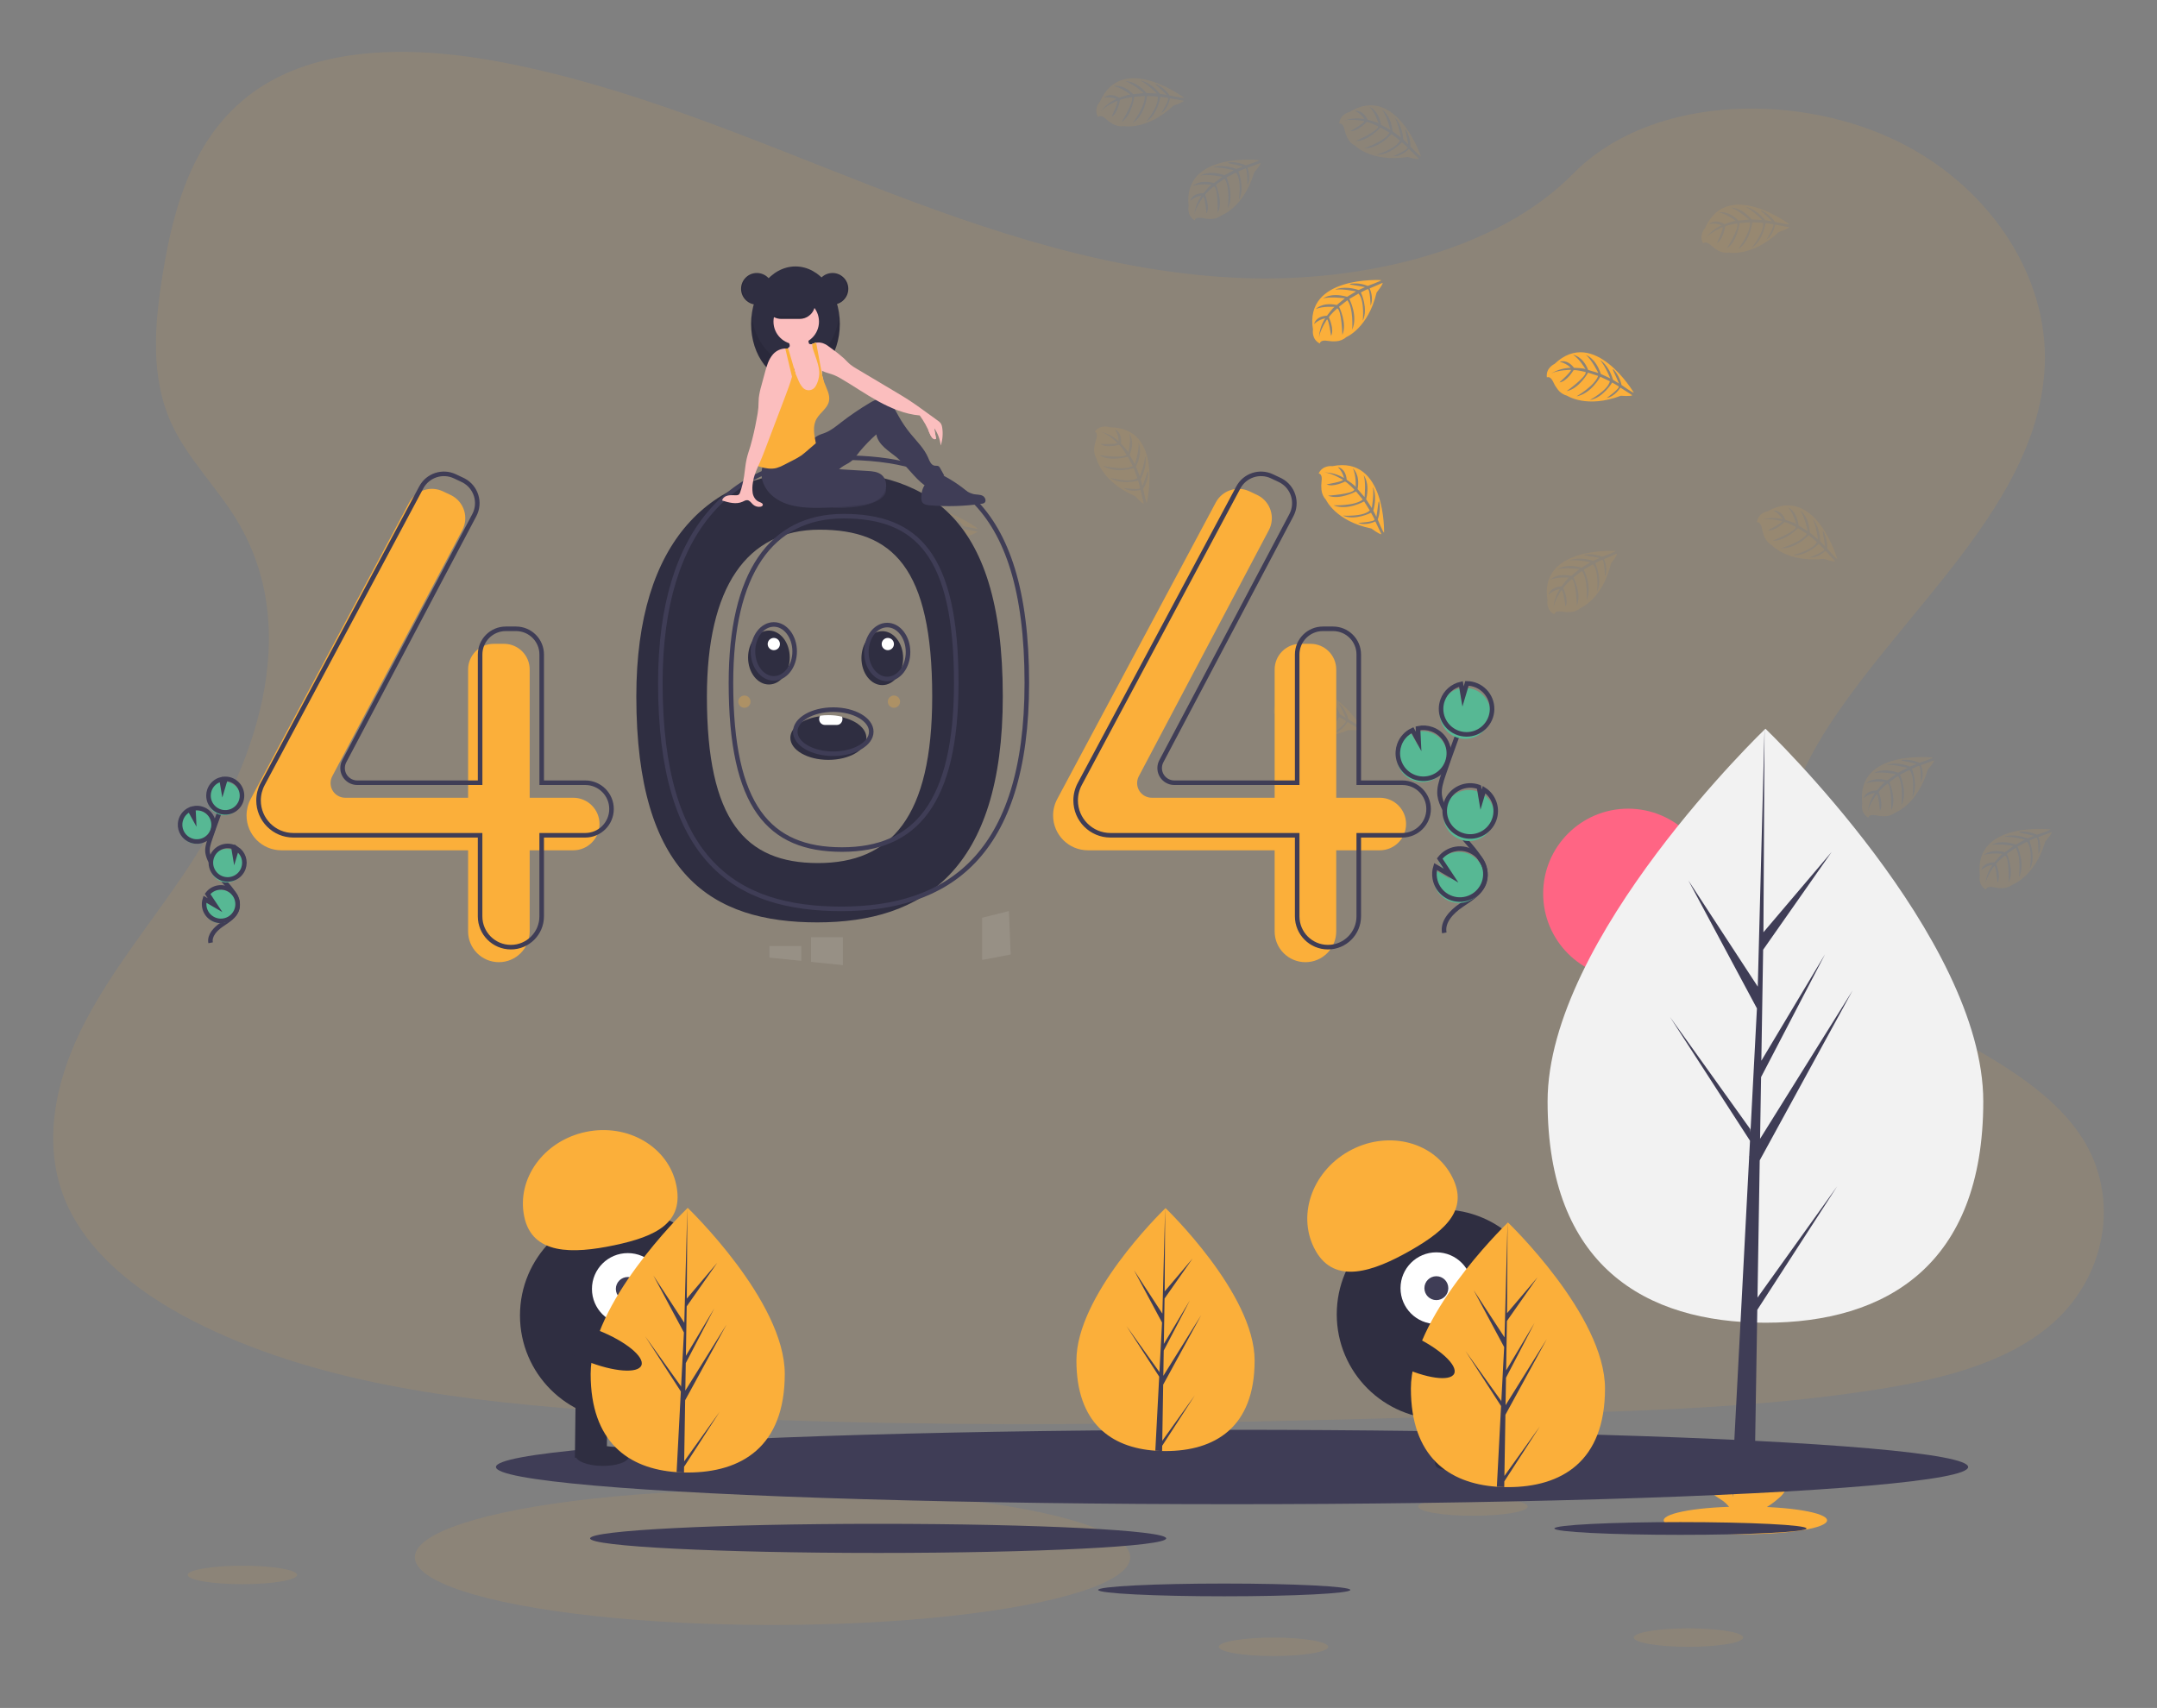 <?xml version="1.0" encoding="utf-8"?>
<!-- Generator: Adobe Illustrator 16.0.0, SVG Export Plug-In . SVG Version: 6.00 Build 0)  -->
<!DOCTYPE svg PUBLIC "-//W3C//DTD SVG 1.1//EN" "http://www.w3.org/Graphics/SVG/1.1/DTD/svg11.dtd">
<svg version="1.1" id="_x39_af98f83-10c5-4067-bc84-20554b2827d8"
	 xmlns="http://www.w3.org/2000/svg" xmlns:xlink="http://www.w3.org/1999/xlink" x="0px" y="0px" width="473.5px" height="375px"
	 viewBox="1639.77 233.994 473.5 375" enable-background="new 1639.77 233.994 473.5 375" xml:space="preserve">
<rect x="1639.77" y="233.994" width="473.5" height="375" fill="#808080" stroke="none"/>
<g>
	<ellipse opacity="0.1" fill="#FBAF3A" enable-background="new    " cx="1809.354" cy="575.903" rx="78.52" ry="14.875"/>
	<path opacity="0.1" fill="#FBAF3A" enable-background="new    " d="M1912.985,295.058c-28.857-0.998-56.342-10.316-82.585-20.51
		c-26.245-10.193-52.238-21.483-80.405-26.882c-18.116-3.474-38.836-3.969-53.431,5.733c-14.049,9.364-18.588,25.481-21.026,40.451
		c-1.838,11.262-2.917,23.118,2.113,33.662c3.495,7.321,9.693,13.475,13.982,20.488c14.925,24.398,4.375,54.487-11.794,78.31
		c-7.581,11.174-16.387,21.849-22.239,33.732c-5.854,11.883-8.562,25.545-3.438,37.698c5.075,12.037,17.173,21.063,30.275,27.418
		c26.614,12.904,57.963,16.599,88.555,18.694c67.699,4.627,135.752,2.626,203.628,0.616c25.121-0.739,50.351-1.495,75.06-5.378
		c13.724-2.158,27.891-5.584,37.855-13.85c12.645-10.492,15.779-28.256,7.302-41.41c-14.214-22.069-53.504-27.55-63.452-51.229
		c-5.467-13.037,0.148-27.557,8.097-39.645c17.051-25.937,45.626-48.689,47.129-78.332c1.037-20.358-12.702-40.748-33.943-50.384
		c-22.264-10.099-53.142-8.828-69.558,7.887C1968.189,289.323,1938.466,295.945,1912.985,295.058z"/>
	<polygon opacity="0.1" fill="#FFFFFF" enable-background="new    " points="1861.638,443.563 1855.368,444.767 1855.368,435.504 
		1861.241,434.025 	"/>
	<polygon opacity="0.1" fill="#FFFFFF" enable-background="new    " points="1824.799,439.772 1824.799,445.897 1817.803,445.186 
		1817.803,439.772 	"/>
	<polygon opacity="0.1" fill="#FFFFFF" enable-background="new    " points="1815.672,441.702 1815.672,444.963 1808.68,444.244 
		1808.68,441.702 	"/>
	<path fill="#FBAF3A" d="M1942.956,295.498c0,0-16.943-1.02-14.963,10.867c0,0-0.396,2.1,1.506,3.054c0,0,0.03-0.893,1.739-0.583
		c0.609,0.102,1.226,0.132,1.842,0.089c0.833-0.056,1.625-0.383,2.257-0.933l0,0c0,0,4.766-1.965,6.62-9.761
		c0,0,1.372-1.703,1.338-2.14l-2.862,1.226c0,0,0.977,2.064,0.205,3.781c0,0-0.09-3.706-0.642-3.62
		c-0.111,0-1.483,0.718-1.483,0.718s1.679,3.594,0.409,6.21c0,0,0.481-4.43-0.938-5.952l-2.014,1.177c0,0,1.965,3.715,0.632,6.747
		c0,0,0.343-4.651-1.057-6.46l-1.829,1.422c0,0,1.852,3.665,0.724,6.18c0,0-0.146-5.413-1.12-5.823c0,0-1.595,1.408-1.837,1.988
		c0,0,1.262,2.676,0.477,4.062c0,0-0.48-3.606-0.892-3.625c0,0-1.59,2.39-1.756,4.013c0.076-1.514,0.548-2.979,1.367-4.253
		c-0.917,0.174-1.764,0.612-2.434,1.261c0,0,0.246-1.69,2.827-1.836c0,0,1.338-1.814,1.667-1.926c0,0-2.566-0.215-4.124,0.477
		c0,0,1.37-1.592,4.599-0.892l1.783-1.472c0,0-3.38-0.446-4.817,0.048c0,0,1.649-1.408,5.303-0.382l1.962-1.174
		c0,0-2.88-0.625-4.599-0.396c0,0,1.813-0.977,5.173,0.081l1.405-0.629c0,0-2.113-0.414-2.729-0.481
		c-0.616-0.067-0.652-0.236-0.652-0.236c1.339-0.223,2.711-0.068,3.965,0.444C1940.009,296.771,1943.019,295.686,1942.956,295.498z"
		/>
	<path opacity="0.1" fill="#FBAF3A" enable-background="new    " d="M1994.438,354.953c0,0-16.943-1.021-14.963,10.866
		c0,0-0.398,2.099,1.506,3.054c0,0,0.031-0.892,1.743-0.585c0.607,0.104,1.227,0.133,1.844,0.09c0.823-0.06,1.605-0.385,2.228-0.927
		l0,0c0,0,4.77-1.972,6.625-9.765c0,0,1.37-1.699,1.315-2.137l-2.862,1.221c0,0,0.977,2.066,0.208,3.783c0,0-0.092-3.707-0.64-3.622
		c-0.112,0-1.489,0.719-1.489,0.719s1.685,3.597,0.414,6.211c0,0,0.482-4.432-0.941-5.952l-1.992,1.162c0,0,1.966,3.716,0.633,6.746
		c0,0,0.344-4.65-1.057-6.46l-1.824,1.426c0,0,1.847,3.662,0.724,6.178c0,0-0.146-5.415-1.12-5.825c0,0-1.597,1.409-1.841,1.989
		c0,0,1.265,2.676,0.481,4.062c0,0-0.481-3.606-0.893-3.624c0,0-1.592,2.389-1.756,4.012c0.08-1.514,0.553-2.979,1.373-4.253
		c-0.919,0.174-1.767,0.612-2.44,1.262c0,0,0.252-1.69,2.832-1.837c0,0,1.317-1.813,1.667-1.926c0,0-2.567-0.215-4.123,0.477
		c0,0,1.369-1.592,4.593-0.869l1.784-1.472c0,0-3.385-0.445-4.817,0.049c0,0,1.651-1.409,5.302-0.383l1.963-1.174
		c0,0-2.887-0.62-4.602-0.397c0,0,1.814-0.974,5.178,0.082l1.403-0.629c0,0-2.113-0.415-2.734-0.481
		c-0.618-0.067-0.649-0.235-0.649-0.235c1.339-0.224,2.712-0.07,3.968,0.446C1991.478,356.234,1994.491,355.139,1994.438,354.953z"
		/>
	<path opacity="0.1" fill="#FBAF3A" enable-background="new    " d="M1891.506,344.4c0,0,3.901-16.539-8.154-16.597
		c0,0-2.003-0.749-3.265,0.963c0,0,0.86,0.183,0.277,1.814c-0.202,0.577-0.337,1.177-0.4,1.784
		c-0.087,0.828,0.099,1.663,0.529,2.376l0,0c0,0,1.127,5.038,8.471,8.195c0,0,1.446,1.643,1.883,1.66l-0.712-3.028
		c0,0-2.204,0.61-3.766-0.446c0,0,3.671,0.54,3.675,0c0-0.111-0.446-1.587-0.446-1.587s-3.829,1.043-6.194-0.655
		c0,0,4.285,1.23,6.029,0.093l-0.801-2.193c0,0-4.014,1.307-6.761-0.526c0,0,4.524,1.133,6.55,0.063l-1.093-2.042
		c0,0-3.925,1.194-6.211-0.344c0,0,5.351,0.775,5.931-0.106c0,0-1.115-1.815-1.646-2.153c0,0-2.835,0.793-4.084-0.22
		c0,0,3.634,0.139,3.718-0.244c0,0-2.08-1.976-3.668-2.421c1.479,0.336,2.844,1.052,3.965,2.077c-0.02-0.935-0.305-1.845-0.83-2.616
		c0,0,1.623,0.533,1.338,3.12c0,0,1.56,1.604,1.609,1.971c0,0,0.646-2.493,0.23-4.147c0,0,1.339,1.623,0.076,4.677l1.144,2.03
		c0,0,1.033-3.255,0.771-4.753c0,0,1.109,1.864-0.525,5.287l0.823,2.137c0,0,1.103-2.738,1.173-4.459c0,0,0.654,1.952-0.963,5.087
		l0.384,1.489c0,0,0.767-2.012,0.935-2.608c0.17-0.598,0.344-0.603,0.344-0.603c-0.006,1.356-0.391,2.685-1.109,3.835
		C1890.731,341.309,1891.315,344.42,1891.506,344.4z"/>
	<path opacity="0.1" fill="#FBAF3A" enable-background="new    " d="M1854.4,350.033c0,0-13.607-10.178-18.473,0.848
		c0,0-1.483,1.54-0.417,3.38c0,0,0.507-0.718,1.78,0.473c0.454,0.421,0.953,0.786,1.491,1.089c0.728,0.404,1.569,0.561,2.395,0.446
		l0,0c0,0,5.064,0.975,10.896-4.514c0,0,2.081-0.669,2.278-1.062l-3.072-0.538c0,0-0.32,2.26-1.903,3.272
		c0,0,1.958-3.148,1.45-3.376c-0.104-0.049-1.638-0.223-1.638-0.223s-0.571,3.933-3.068,5.418c0,0,2.841-3.438,2.488-5.488
		l-2.333-0.126c0,0-0.396,4.187-3.179,5.988c0,0,2.841-3.697,2.677-5.979l-2.311,0.188c0,0-0.468,4.071-2.791,5.551
		c0,0,2.85-4.602,2.264-5.476c0,0-2.107,0.301-2.63,0.647c0,0-0.406,2.915-1.833,3.655c0,0,1.584-3.277,1.262-3.505
		c0,0-2.643,1.12-3.682,2.395c0.897-1.22,2.102-2.186,3.486-2.8c-0.861-0.358-1.812-0.456-2.729-0.285c0,0,1.133-1.274,3.371,0.021
		c0,0,2.096-0.788,2.451-0.69c0,0-2.026-1.592-3.708-1.867c0,0,2.023-0.58,4.319,1.784l2.314-0.237c0,0-2.573-2.229-4.049-2.604
		c0,0,2.153-0.273,4.637,2.589l2.283,0.104c0,0-2.063-2.104-3.62-2.862c0,0,2.047,0.178,4.277,2.911l1.519,0.246
		c0,0-1.539-1.508-2.02-1.9c-0.481-0.393-0.414-0.558-0.414-0.558c1.239,0.55,2.304,1.433,3.07,2.552
		C1851.244,349.5,1854.341,350.217,1854.4,350.033z"/>
	<path opacity="0.1" fill="#FBAF3A" enable-background="new    " d="M1899.706,255.459c0,0-13.608-10.184-18.473,0.847
		c0,0-1.484,1.538-0.42,3.381c0,0,0.509-0.718,1.784,0.473c0.454,0.418,0.956,0.781,1.494,1.084
		c0.729,0.405,1.569,0.563,2.394,0.445l0,0c0,0,5.065,0.977,10.898-4.518c0,0,2.082-0.664,2.274-1.061l-3.072-0.531
		c0,0-0.317,2.261-1.905,3.273c0,0,1.961-3.147,1.453-3.375c-0.102-0.049-1.635-0.222-1.635-0.222s-0.59,3.939-3.086,5.416
		c0,0,2.835-3.438,2.487-5.488l-2.332-0.126c0,0-0.4,4.188-3.179,5.984c0,0,2.839-3.696,2.675-5.979l-2.305,0.188
		c0,0-0.473,4.076-2.796,5.556c0,0,2.853-4.602,2.27-5.474c0,0-2.107,0.297-2.63,0.646c0,0-0.407,2.917-1.833,3.655
		c0,0,1.583-3.276,1.262-3.509c0,0-2.645,1.124-3.684,2.398c0.898-1.223,2.102-2.187,3.487-2.8
		c-0.863-0.361-1.813-0.459-2.732-0.285c0,0,1.136-1.275,3.374,0.023c0,0,2.096-0.795,2.452-0.692c0,0-2.028-1.591-3.71-1.873
		c0,0,2.02-0.575,4.318,1.783l2.313-0.236c0,0-2.568-2.228-4.049-2.606c0,0,2.153-0.269,4.643,2.594l2.283,0.099
		c0,0-2.064-2.106-3.626-2.859c0,0,2.052,0.178,4.28,2.912l1.516,0.246c0,0-1.542-1.488-2.024-1.873
		c-0.48-0.384-0.414-0.554-0.414-0.554c1.242,0.549,2.304,1.432,3.073,2.551C1896.532,254.949,1899.632,255.629,1899.706,255.459z"
		/>
	<path opacity="0.1" fill="#FBAF3A" enable-background="new    " d="M1951.704,268.359c0,0-5.439-16.101-15.697-9.773
		c0,0-2.097,0.446-2.262,2.547c0,0,0.823-0.305,1.189,1.39c0.137,0.603,0.343,1.188,0.611,1.745
		c0.368,0.747,0.969,1.355,1.712,1.733l0,0c0,0,3.62,3.679,11.54,2.462c0,0,2.092,0.633,2.474,0.415l-2.229-2.189
		c0,0-1.542,1.681-3.425,1.614c0,0,3.402-1.481,3.121-1.958c-0.059-0.094-1.221-1.106-1.221-1.106s-2.703,2.912-5.602,2.721
		c0,0,4.285-1.222,5.157-3.12l-1.845-1.423c0,0-2.7,3.22-6.016,3.121c0,0,4.459-1.432,5.588-3.412l-2.006-1.153
		c0,0-2.675,3.09-5.448,2.991c0,0,4.957-2.172,4.972-3.223c0,0-1.906-0.95-2.535-0.96c0,0-1.988,2.172-3.566,1.976
		c0,0,3.158-1.806,3.023-2.176c0,0-2.809-0.575-4.392-0.111c1.433-0.498,2.97-0.613,4.459-0.334
		c-0.509-0.785-1.235-1.405-2.091-1.783c0,0,1.658-0.406,2.769,1.93c0,0,2.176,0.54,2.407,0.821c0,0-0.767-2.457-1.993-3.644
		c0,0,1.993,0.675,2.537,3.933l2.042,1.114c0,0-0.844-3.304-1.859-4.458c0,0,1.931,0.999,2.35,4.767l1.828,1.378
		c0,0-0.51-2.907-1.363-4.415c0,0,1.586,1.313,1.873,4.829l1.108,1.062c0,0-0.409-2.113-0.579-2.711s-0.03-0.638-0.03-0.638
		c0.707,1.156,1.083,2.486,1.083,3.844C1949.39,266.16,1951.548,268.475,1951.704,268.359z"/>
	<path opacity="0.1" fill="#FBAF3A" enable-background="new    " d="M1916.204,269.154c0,0-16.898-1.882-15.504,10.107
		c0,0-0.504,2.078,1.338,3.12c0,0,0.077-0.892,1.783-0.491c0.604,0.131,1.219,0.192,1.839,0.184
		c0.832-0.015,1.638-0.302,2.295-0.816l0,0c0,0,4.863-1.725,7.134-9.417c0,0,1.453-1.626,1.422-2.068l-2.92,1.079
		c0,0,0.893,2.108,0,3.786c0,0,0.092-3.706-0.447-3.647c-0.109,0-1.519,0.641-1.519,0.641s1.496,3.68,0.097,6.242
		c0,0,0.705-4.405-0.637-5.991l-2.072,1.069c0,0,1.784,3.813,0.288,6.773c0,0,0.581-4.628-0.727-6.506l-1.895,1.338
		c0,0,1.657,3.75,0.404,6.206c0,0,0.129-5.414-0.819-5.872c0,0-1.668,1.339-1.94,1.891c0,0,1.128,2.721,0.276,4.079
		c0,0-0.299-3.624-0.691-3.66c0,0-1.711,2.305-1.962,3.932c0.155-1.509,0.702-2.951,1.589-4.181
		c-0.926,0.126-1.794,0.523-2.498,1.136c0,0,0.332-1.673,2.916-1.688c0,0,1.404-1.745,1.783-1.838c0,0-2.556-0.344-4.146,0.267
		c0,0,1.447-1.524,4.632-0.638l1.878-1.377c0,0-3.393-0.687-4.828-0.24c0,0,1.72-1.338,5.313-0.111l2.02-1.074
		c0,0-2.848-0.768-4.574-0.63c0,0,1.859-0.892,5.163,0.345l1.436-0.558c0,0-2.091-0.522-2.706-0.621
		c-0.614-0.098-0.638-0.266-0.638-0.266c1.349-0.156,2.711,0.066,3.942,0.641C1913.23,270.298,1916.234,269.341,1916.204,269.154z"
		/>
	<path opacity="0.1" fill="#FBAF3A" enable-background="new    " d="M2064.056,400.317c0,0-16.889-1.882-15.492,10.096
		c0,0-0.505,2.076,1.336,3.12c0,0,0.077-0.893,1.784-0.493c0.602,0.133,1.219,0.193,1.836,0.182
		c0.835-0.014,1.642-0.301,2.298-0.816l0,0c0,0,4.862-1.725,7.11-9.411c0,0,1.455-1.633,1.422-2.07l-2.919,1.075
		c0,0,0.893,2.113,0,3.791c0,0,0.093-3.71-0.447-3.65c-0.11,0-1.52,0.64-1.52,0.64s1.498,3.678,0.097,6.241
		c0,0,0.704-4.398-0.636-5.99l-2.074,1.074c0,0,1.783,3.811,0.295,6.771c0,0,0.575-4.628-0.732-6.51l-1.895,1.338
		c0,0,1.658,3.749,0.405,6.2c0,0,0.13-5.41-0.82-5.867c0,0-1.663,1.339-1.939,1.893c0,0,1.133,2.72,0.276,4.079
		c0,0-0.3-3.627-0.693-3.663c0,0-1.71,2.307-1.961,3.935c0.156-1.509,0.703-2.95,1.59-4.183c-0.927,0.125-1.795,0.521-2.497,1.138
		c0,0,0.329-1.677,2.915-1.695c0,0,1.409-1.741,1.784-1.832c0,0-2.555-0.349-4.149,0.264c0,0,1.45-1.522,4.638-0.635l1.874-1.378
		c0,0-3.354-0.632-4.813-0.196c0,0,1.723-1.337,5.316-0.115l2.019-1.068c0,0-2.849-0.769-4.573-0.631c0,0,1.858-0.891,5.163,0.344
		l1.435-0.56c0,0-2.09-0.522-2.706-0.617c-0.614-0.093-0.639-0.268-0.639-0.268c1.349-0.156,2.714,0.064,3.941,0.638
		C2061.087,401.485,2064.102,400.509,2064.056,400.317z"/>
	<path opacity="0.1" fill="#FBAF3A" enable-background="new    " d="M2089.878,416.093c0,0-16.89-1.88-15.495,10.094
		c0,0-0.499,2.077,1.339,3.121c0,0,0.076-0.892,1.783-0.49c0.603,0.132,1.216,0.191,1.832,0.178
		c0.829-0.016,1.632-0.303,2.287-0.812l0,0c0,0,4.861-1.726,7.107-9.417c0,0,1.458-1.626,1.422-2.069l-2.92,1.073
		c0,0,0.892,2.114,0,3.792c0,0,0.094-3.705-0.445-3.648c-0.113,0-1.521,0.639-1.521,0.639s1.499,3.679,0.099,6.24
		c0,0,0.705-4.398-0.638-5.986l-2.074,1.07c0,0,1.782,3.813,0.294,6.773c0,0,0.577-4.629-0.729-6.507l-1.896,1.337
		c0,0,1.658,3.751,0.409,6.207c0,0,0.125-5.416-0.823-5.871c0,0-1.665,1.337-1.941,1.891c0,0,1.133,2.719,0.276,4.078
		c0,0-0.297-3.624-0.69-3.659c0,0-1.711,2.305-1.958,3.933c0.154-1.51,0.699-2.951,1.583-4.185c-0.926,0.13-1.793,0.524-2.498,1.14
		c0,0,0.336-1.678,2.923-1.691c0,0,1.403-1.743,1.782-1.836c0,0-2.554-0.344-4.146,0.268c0,0,1.448-1.524,4.636-0.638l1.872-1.378
		c0,0-3.352-0.634-4.812-0.195c0,0,1.722-1.338,5.316-0.111l2.02-1.076c0,0-2.851-0.766-4.574-0.629c0,0,1.858-0.893,5.163,0.345
		l1.435-0.556c0,0-2.091-0.524-2.701-0.621c-0.612-0.1-0.642-0.27-0.642-0.27c1.347-0.154,2.711,0.068,3.941,0.643
		C2086.894,417.269,2089.922,416.285,2089.878,416.093z"/>
	<path opacity="0.1" fill="#FBAF3A" enable-background="new    " d="M2032.551,283.215c0,0-13.608-10.179-18.474,0.848
		c0,0-1.483,1.538-0.417,3.379c0,0,0.508-0.717,1.784,0.475c0.449,0.419,0.949,0.784,1.487,1.087
		c0.729,0.403,1.569,0.562,2.396,0.444l0,0c0,0,5.064,0.977,10.9-4.512c0,0,2.079-0.669,2.275-1.061l-3.064-0.552
		c0,0-0.32,2.26-1.905,3.272c0,0,1.959-3.149,1.45-3.375c-0.102-0.05-1.631-0.225-1.631-0.225s-0.574,3.935-3.073,5.419
		c0,0,2.84-3.439,2.489-5.49l-2.331-0.125c0,0-0.398,4.188-3.181,5.988c0,0,2.846-3.695,2.675-5.979l-2.31,0.187
		c0,0-0.446,4.071-2.791,5.552c0,0,2.853-4.603,2.266-5.475c0,0-2.11,0.297-2.633,0.646c0,0-0.399,2.915-1.827,3.656
		c0,0,1.579-3.277,1.258-3.506c0,0-2.645,1.12-3.684,2.395c0.9-1.221,2.102-2.186,3.487-2.8c-0.862-0.358-1.811-0.458-2.729-0.285
		c0,0,1.137-1.276,3.376,0.023c0,0,2.091-0.79,2.446-0.692c0,0-2.029-1.592-3.709-1.867c0,0,2.023-0.581,4.319,1.782l2.314-0.235
		c0,0-2.567-2.23-4.048-2.605c0,0,2.152-0.271,4.636,2.593l2.287,0.101c0,0-2.068-2.104-3.624-2.861c0,0,2.051,0.179,4.277,2.911
		l1.52,0.245c0,0-1.539-1.507-2.021-1.9c-0.481-0.391-0.411-0.52-0.411-0.52c1.24,0.548,2.301,1.433,3.067,2.549
		C2029.404,282.702,2032.492,283.399,2032.551,283.215z"/>
	<path opacity="0.1" fill="#FBAF3A" enable-background="new    " d="M2043.066,356.704c0,0-4.691-16.333-15.242-10.468
		c0,0-2.111,0.324-2.375,2.439c0,0,0.839-0.265,1.128,1.443c0.106,0.613,0.287,1.213,0.534,1.783
		c0.331,0.769,0.904,1.408,1.632,1.818l0,0c0,0,3.452,3.836,11.415,2.979c0,0,2.061,0.723,2.453,0.527l-2.11-2.292
		c0,0-1.617,1.612-3.49,1.462c0,0,3.459-1.338,3.192-1.814c-0.055-0.099-1.168-1.163-1.168-1.163s-2.828,2.791-5.715,2.464
		c0,0,4.336-1.024,5.291-2.87l-1.783-1.507c0,0-2.845,3.095-6.148,2.852c0,0,4.495-1.233,5.732-3.155l-1.951-1.245
		c0,0-2.832,2.965-5.58,2.742c0,0,5.052-1.947,5.115-2.995c0,0-1.865-1.035-2.492-1.07c0,0-2.083,2.078-3.666,1.811
		c0,0,3.236-1.664,3.123-2.038c0,0-2.784-0.699-4.384-0.312c1.448-0.43,2.984-0.475,4.46-0.129
		c-0.473-0.809-1.172-1.458-2.008-1.874c0,0,1.675-0.334,2.676,2.052c0,0,2.144,0.634,2.365,0.927c0,0-0.654-2.491-1.827-3.726
		c0,0,1.962,0.757,2.359,4.038l1.989,1.208c0,0-0.696-3.343-1.659-4.521c0,0,1.882,1.084,2.135,4.865l1.784,1.458
		c0,0-0.381-2.927-1.164-4.459c0,0,1.528,1.384,1.655,4.904l1.06,1.115c0,0-0.313-2.132-0.445-2.738c-0.133-0.607,0-0.69,0-0.69
		c0.658,1.186,0.977,2.531,0.915,3.889C2040.871,354.413,2042.906,356.812,2043.066,356.704z"/>
	<path opacity="0.1" fill="#FBAF3A" enable-background="new    " d="M1938.541,393.507c0,0-9.109-14.348-17.566-5.762
		c0,0-1.936,0.893-1.596,3.01c0,0,0.734-0.49,1.491,1.07c0.274,0.553,0.612,1.072,1.01,1.545c0.532,0.643,1.259,1.095,2.072,1.284
		l0,0c0,0,4.394,2.71,11.793-0.357c0,0,2.182,0.116,2.503-0.183l-2.676-1.605c0,0-1.101,2.006-2.942,2.386
		c0,0,2.951-2.229,2.555-2.64c-0.076-0.081-1.45-0.785-1.45-0.785s-1.931,3.468-4.793,3.973c0,0,3.875-2.207,4.276-4.249
		l-2.137-0.941c0,0-1.857,3.769-5.096,4.459c0,0,3.969-2.447,4.615-4.643l-2.229-0.641c0,0-1.884,3.644-4.58,4.2
		c0,0,4.299-3.29,4.061-4.315c0,0-2.077-0.47-2.675-0.326c0,0-1.414,2.582-3.009,2.77c0,0,2.641-2.507,2.423-2.836
		c0,0-2.868,0.109-4.295,0.937c1.271-0.823,2.74-1.301,4.254-1.385c-0.679-0.639-1.529-1.068-2.448-1.233
		c0,0,1.512-0.789,3.119,1.218c0,0,2.23,0,2.54,0.224c0,0-1.34-2.23-2.807-3.063c0,0,2.097,0.175,3.397,3.214l2.253,0.597
		c0,0-1.61-3.01-2.862-3.869c0,0,2.108,0.508,3.413,4.07l2.106,0.892c0,0-1.188-2.697-2.378-3.96c0,0,1.855,0.892,2.966,4.239
		l1.338,0.772c0,0-0.892-1.956-1.207-2.497c-0.318-0.539-0.195-0.664-0.195-0.664c0.967,0.953,1.647,2.155,1.968,3.473
		C1935.757,391.884,1938.422,393.658,1938.541,393.507z"/>
	<path fill="#FBAF3A" d="M1998.41,320.197c0,0-8.663-14.62-17.389-6.3c0,0-1.963,0.847-1.686,2.961c0,0,0.744-0.474,1.457,1.11
		c0.255,0.563,0.579,1.092,0.96,1.578c0.511,0.658,1.227,1.128,2.032,1.337l0,0c0,0,4.304,2.845,11.799,0
		c0,0,2.175,0.184,2.505-0.105l-2.617-1.687c0,0-1.159,1.967-3.015,2.292c0,0,3.02-2.154,2.639-2.56
		c-0.078-0.085-1.425-0.833-1.425-0.833s-2.039,3.41-4.904,3.825c0,0,3.941-2.087,4.399-4.111l-2.104-0.99
		c0,0-1.977,3.715-5.234,4.308c0,0,4.044-2.323,4.757-4.494l-2.201-0.714c0,0-1.998,3.567-4.709,4.058c0,0,4.395-3.157,4.189-4.188
		c0,0-2.059-0.534-2.675-0.41c0,0-1.493,2.538-3.093,2.676c0,0,2.714-2.417,2.51-2.756c0,0-2.871,0.023-4.321,0.803
		c1.298-0.783,2.778-1.213,4.295-1.248c-0.66-0.663-1.497-1.119-2.412-1.312c0,0,1.538-0.745,3.121,1.312
		c0,0,2.229,0.076,2.528,0.303c0,0-1.262-2.229-2.707-3.148c0,0,2.088,0.242,3.295,3.316l2.229,0.671c0,0-1.511-3.06-2.741-3.961
		c0,0,2.096,0.575,3.29,4.173l2.072,0.969c0,0-1.102-2.732-2.228-4.013c0,0,1.824,0.948,2.835,4.329l1.306,0.813
		c0,0-0.838-1.985-1.132-2.534c-0.294-0.547-0.169-0.668-0.169-0.668c0.934,0.982,1.577,2.203,1.859,3.531
		C1995.728,318.531,1998.281,320.344,1998.41,320.197z"/>
	<path fill="#FBAF3A" d="M1943.598,350.939c0,0,0.445-16.987-11.356-14.593c0,0-2.112-0.325-3.004,1.609c0,0,0.892,0,0.641,1.719
		c-0.082,0.611-0.09,1.229-0.026,1.846c0.082,0.832,0.433,1.616,1.004,2.229l0,0c0,0,2.125,4.7,9.978,6.295
		c0,0,1.742,1.316,2.182,1.245l-1.338-2.818c0,0-2.028,1.043-3.771,0.335c0,0,3.701-0.218,3.597-0.763
		c0-0.112-0.767-1.468-0.767-1.468s-3.54,1.807-6.193,0.621c0,0,4.457,0.334,5.917-1.133l-1.245-1.976c0,0-3.647,2.087-6.724,0.855
		c0,0,4.661,0.188,6.425-1.271l-1.482-1.782c0,0-3.599,1.97-6.148,0.927c0,0,5.402-0.325,5.795-1.312c0,0-1.463-1.547-2.051-1.782
		c0,0-2.613,1.337-4.041,0.614c0,0,3.568-0.599,3.59-0.993c0,0-2.439-1.512-4.084-1.623c1.518,0.026,3.001,0.451,4.303,1.23
		c-0.203-0.911-0.668-1.743-1.338-2.395c0,0,1.7,0.192,1.932,2.765c0,0,1.858,1.257,1.98,1.604c0,0,0.126-2.571-0.618-4.105
		c0,0,1.644,1.314,1.027,4.561l1.529,1.756c0,0,0.348-3.398-0.209-4.811c0,0,1.461,1.601,0.561,5.285l1.234,1.922
		c0,0,0.527-2.904,0.245-4.611c0,0,1.036,1.783,0.091,5.177l0.678,1.382c0,0,0.343-2.127,0.388-2.747
		c0.045-0.619,0.213-0.659,0.213-0.659c0.269,1.33,0.161,2.708-0.307,3.981C1942.203,348.056,1943.403,350.997,1943.598,350.939z"/>
	<ellipse opacity="0.1" fill="#FBAF3A" enable-background="new    " cx="1963.11" cy="564.769" rx="12.007" ry="2.03"/>
	<ellipse opacity="0.1" fill="#FBAF3A" enable-background="new    " cx="1919.338" cy="595.572" rx="12.008" ry="2.028"/>
	<path opacity="0.1" fill="#FBAF3A" enable-background="new    " d="M1692.985,577.764c6.632,0,12.006,0.907,12.006,2.026
		c0,1.123-5.374,2.03-12.006,2.03s-12.009-0.907-12.009-2.03C1680.976,578.671,1686.353,577.764,1692.985,577.764z"/>
	<path opacity="0.1" fill="#FBAF3A" enable-background="new    " d="M2010.414,591.514c6.63,0,12.006,0.906,12.006,2.029
		c0,1.119-5.376,2.027-12.006,2.027c-6.632,0-12.009-0.908-12.009-2.027C1998.406,592.42,2003.782,591.514,2010.414,591.514z"/>
	<ellipse fill="#FBAF3A" cx="2022.915" cy="567.802" rx="17.929" ry="3.032"/>
	<path fill="#FBAF3A" d="M2030.349,562.839c0.818-0.667,1.414-1.563,1.708-2.578c0.221-1.025-0.215-2.253-1.191-2.626
		c-1.096-0.418-2.269,0.338-3.161,1.106c-0.892,0.766-1.903,1.646-3.068,1.484c1.216-1.104,1.765-2.764,1.444-4.375
		c-0.05-0.327-0.188-0.637-0.4-0.892c-0.612-0.649-1.712-0.37-2.443,0.144c-2.319,1.632-2.965,4.778-2.978,7.614
		c-0.232-1.021-0.037-2.085-0.04-3.119c-0.006-1.035-0.295-2.23-1.183-2.776c-0.545-0.303-1.159-0.456-1.783-0.444
		c-1.043-0.036-2.207,0.068-2.916,0.828c-0.893,0.947-0.654,2.539,0.111,3.568c0.768,1.028,1.938,1.695,3.018,2.418
		c0.866,0.514,1.604,1.217,2.158,2.055c0.064,0.115,0.117,0.239,0.157,0.365h6.538
		C2027.782,564.876,2029.138,563.945,2030.349,562.839z"/>
	<g>
		<circle fill="#FF6584" cx="1997.168" cy="430.194" r="18.646"/>
		<path fill="#F2F2F2" d="M2075.133,475.823c0,36.012-21.411,48.589-47.819,48.589c-26.41,0-47.821-12.577-47.821-48.589
			c0-36.015,47.821-81.832,47.821-81.832S2075.133,439.808,2075.133,475.823z"/>
		<polygon fill="#3F3D56" points="2025.572,518.903 2026.06,488.761 2046.444,451.473 2026.137,484.033 2026.358,470.481 
			2040.406,443.501 2026.416,466.893 2026.416,466.893 2026.812,442.52 2041.855,421.041 2026.873,438.686 2027.12,393.99 
			2025.566,453.158 2025.695,450.718 2010.4,427.309 2025.448,455.405 2024.024,482.627 2023.982,481.905 2006.351,457.268 
			2023.927,484.456 2023.751,487.862 2023.719,487.912 2023.734,488.194 2020.117,557.256 2024.947,557.256 2025.528,521.584 
			2043.062,494.463 		"/>
		<ellipse fill="#3F3D56" cx="1910.226" cy="556.092" rx="161.584" ry="8.167"/>
		<ellipse fill="#3F3D56" cx="2008.661" cy="569.587" rx="27.676" ry="1.398"/>
		<ellipse fill="#3F3D56" cx="1908.516" cy="583.081" rx="27.676" ry="1.4"/>
		<ellipse fill="#3F3D56" cx="1832.538" cy="571.765" rx="63.229" ry="3.196"/>
		<circle fill="#2F2E41" cx="1776.93" cy="522.817" r="23.017"/>
		
			<rect x="1766.151" y="540.808" transform="matrix(1 0.012 -0.012 1 6.46 -20.476)" fill="#2F2E41" width="6.993" height="12.529"/>
		
			<rect x="1780.134" y="540.974" transform="matrix(1 0.011 -0.011 1 6.383 -20.387)" fill="#2F2E41" width="6.994" height="12.527"/>
		
			<ellipse transform="matrix(-0.012 1 -1 -0.012 2346.754 -1211.612)" fill="#2F2E41" cx="1771.92" cy="553.504" rx="2.186" ry="5.826"/>
		
			<ellipse transform="matrix(-0.012 1 -1 -0.012 2360.384 -1225.838)" fill="#2F2E41" cx="1785.896" cy="553.381" rx="2.186" ry="5.826"/>
		<circle fill="#FFFFFF" cx="1777.581" cy="516.996" r="7.868"/>
		<circle fill="#3F3D56" cx="1777.581" cy="516.996" r="2.622"/>
		<path fill="#FBAF3A" d="M1754.857,501.149c-1.761-8.344,4.279-16.682,13.49-18.625c9.211-1.945,18.104,3.247,19.864,11.591
			c1.761,8.345-4.364,11.342-13.575,13.285C1765.427,509.344,1756.616,509.495,1754.857,501.149z"/>
		<path fill="#FBAF3A" d="M1812.04,535.656c0,16.048-9.538,21.647-21.307,21.647c-0.271,0-0.544-0.001-0.816-0.007
			c-0.545-0.013-1.085-0.037-1.618-0.073c-10.62-0.752-18.872-6.644-18.872-21.567c0-15.443,19.734-34.93,21.219-36.373l0.002-0.002
			c0.058-0.059,0.086-0.084,0.086-0.084S1812.04,519.612,1812.04,535.656z"/>
		<path fill="#3F3D56" d="M1789.957,554.852l7.794-10.89l-7.813,12.085l-0.02,1.25c-0.547-0.011-1.087-0.037-1.62-0.073
			l0.841-16.056l-0.007-0.124l0.015-0.023l0.078-1.516l-7.832-12.116l7.857,10.978l0.018,0.323l0.635-12.129l-6.704-12.518
			l6.786,10.387l0.662-25.146v-0.086v0.084l-0.109,19.832l6.676-7.861l-6.703,9.57l-0.177,10.857l6.233-10.423l-6.259,12.021
			l-0.099,6.038l9.049-14.507l-9.084,16.616L1789.957,554.852z"/>
		<circle fill="#2F2E41" cx="1956.229" cy="522.567" r="23.018"/>
		
			<rect x="1953.196" y="541.61" transform="matrix(0.956 -0.293 0.293 0.956 -74.627 598.37)" fill="#2F2E41" width="6.995" height="12.527"/>
		
			<rect x="1966.549" y="537.503" transform="matrix(0.956 -0.294 0.294 0.956 -72.82 602.632)" fill="#2F2E41" width="6.992" height="12.529"/>
		
			<ellipse transform="matrix(-0.956 0.294 -0.294 -0.956 3997.663 506.471)" fill="#2F2E41" cx="1960.813" cy="553.323" rx="5.828" ry="2.185"/>
		
			<ellipse transform="matrix(-0.956 0.294 -0.294 -0.956 4022.382 493.819)" fill="#2F2E41" cx="1974.113" cy="548.928" rx="5.827" ry="2.185"/>
		<circle fill="#FFFFFF" cx="1955.075" cy="516.826" r="7.867"/>
		<circle fill="#3F3D56" cx="1955.075" cy="516.827" r="2.623"/>
		<path fill="#FBAF3A" d="M1928.6,508.666c-4.222-7.41-1.014-17.195,7.165-21.855c8.18-4.659,18.231-2.429,22.453,4.98
			c4.222,7.41-0.695,12.133-8.874,16.793C1941.163,513.243,1932.822,516.075,1928.6,508.666z"/>
		<path fill="#FBAF3A" d="M1915.181,532.718c0,14.729-8.756,19.874-19.561,19.874c-0.248,0-0.5-0.002-0.749-0.012
			c-0.499-0.006-0.996-0.031-1.486-0.066c-9.748-0.688-17.321-6.096-17.321-19.796c0-14.177,18.116-32.065,19.476-33.391
			l0.002-0.002c0.055-0.051,0.079-0.077,0.079-0.077S1915.181,517.988,1915.181,532.718z"/>
		<path fill="#3F3D56" d="M1894.909,550.339l7.154-9.996l-7.172,11.093l-0.021,1.148c-0.499-0.01-0.996-0.035-1.486-0.07
			l0.772-14.736l-0.007-0.112l0.013-0.023l0.074-1.39l-7.189-11.123l7.212,10.077l0.015,0.296l0.584-11.136l-6.156-11.489
			l6.23,9.537l0.606-23.087l0.002-0.079v0.077l-0.101,18.204l6.127-7.218l-6.153,8.786l-0.16,9.97l5.721-9.568l-5.745,11.034
			l-0.089,5.542l8.303-13.316l-8.335,15.252L1894.909,550.339z"/>
		<path fill="#FBAF3A" d="M1992.097,538.863c0,16.046-9.538,21.649-21.307,21.649c-0.271,0-0.545-0.004-0.815-0.01
			c-0.545-0.012-1.086-0.038-1.619-0.074c-10.62-0.751-18.87-6.643-18.87-21.565c0-15.444,19.734-34.934,21.216-36.375l0.005-0.003
			c0.057-0.055,0.084-0.084,0.084-0.084S1992.097,522.815,1992.097,538.863z"/>
		<path fill="#3F3D56" d="M1970.014,558.057l7.794-10.889l-7.813,12.084l-0.022,1.25c-0.543-0.012-1.084-0.038-1.617-0.074
			l0.84-16.053l-0.007-0.127l0.014-0.021l0.08-1.518l-7.832-12.112l7.855,10.978l0.018,0.318l0.637-12.127l-6.706-12.518
			l6.787,10.387l0.66-25.146l0.003-0.085v0.084l-0.108,19.829l6.674-7.861l-6.703,9.571l-0.177,10.858l6.234-10.424l-6.26,12.022
			l-0.098,6.038l9.047-14.509l-9.08,16.614L1970.014,558.057z"/>
		
			<ellipse transform="matrix(-0.428 0.903 -0.903 -0.428 3261.921 -1000.287)" fill="#2F2E41" cx="1947.299" cy="531.429" rx="3.613" ry="11.508"/>
		
			<ellipse transform="matrix(-0.372 0.928 -0.928 -0.372 2920.083 -915.776)" fill="#2F2E41" cx="1769.846" cy="529.967" rx="3.613" ry="11.508"/>
	</g>
	<g>
		<path fill="#2F2E41" d="M1819.183,337.435c-23.125,0-39.729,14.838-39.729,49.456c0,39.234,16.604,49.623,39.729,49.623
			c23.126,0,40.719-11.376,40.719-49.623C1859.902,346.008,1842.309,337.435,1819.183,337.435z M1819.335,423.489
			c-16.017,0-24.386-9.396-24.386-36.572c0-23.978,8.711-36.623,24.729-36.623c16.016,0,24.728,8.307,24.728,36.623
			C1844.406,413.407,1835.353,423.489,1819.335,423.489z"/>
		<path fill="#FBAF3A" d="M1765.605,409.148h-9.56V380.99c0-3.113-2.526-5.639-5.64-5.639h-2.239c-3.116,0-5.64,2.525-5.64,5.639
			l0,0v28.157h-26.97c-1.779,0-3.22-1.44-3.22-3.22c0-0.525,0.129-1.042,0.372-1.504l28.546-54.027
			c1.455-2.751,0.4-6.165-2.351-7.619c-0.075-0.039-0.152-0.076-0.228-0.112l-1.686-0.797c-2.717-1.281-5.963-0.208-7.38,2.441
			l-34.813,65.128c-0.595,1.107-0.903,2.345-0.903,3.604l0,0c0,4.225,3.424,7.646,7.646,7.646l0,0h40.986v17.804
			c0,3.734,3.025,6.76,6.759,6.76l0,0l0,0c3.731,0,6.76-3.025,6.76-6.76l0,0v-17.804h9.56c3.188,0,5.77-2.583,5.77-5.771l0,0
			C1771.374,411.731,1768.793,409.148,1765.605,409.148L1765.605,409.148z"/>
		<path fill="#FBAF3A" d="M1942.659,409.148h-9.562V380.99c0-3.113-2.525-5.639-5.638-5.639h-2.241
			c-3.114,0-5.639,2.525-5.639,5.639l0,0v28.157h-26.97c-1.778,0-3.22-1.44-3.22-3.22c0-0.525,0.129-1.042,0.374-1.504
			l28.543-54.027c1.457-2.751,0.402-6.165-2.35-7.619c-0.074-0.039-0.149-0.076-0.227-0.112l-1.684-0.797
			c-2.72-1.281-5.965-0.208-7.384,2.441l-34.813,65.128c-0.592,1.107-0.903,2.345-0.903,3.604l0,0c0,4.225,3.424,7.646,7.646,7.646
			l0,0h40.985v17.804c0,3.734,3.026,6.76,6.759,6.76l0,0l0,0c3.733,0,6.759-3.025,6.759-6.76l0,0v-17.804h9.562
			c3.187,0,5.77-2.583,5.77-5.771l0,0l0,0C1948.429,411.731,1945.846,409.148,1942.659,409.148L1942.659,409.148z"/>
		<path fill="none" stroke="#3F3D56" stroke-miterlimit="10" d="M1768.244,405.849h-9.562v-28.156c0-3.113-2.525-5.638-5.641-5.638
			l0,0h-2.24c-3.112,0-5.637,2.524-5.637,5.638l0,0v28.156h-26.972c-1.776,0-3.218-1.439-3.218-3.218
			c0-0.525,0.127-1.04,0.371-1.502l28.545-54.027c1.456-2.754,0.403-6.167-2.351-7.621c-0.075-0.039-0.15-0.077-0.228-0.112
			l-1.685-0.796c-2.716-1.283-5.964-0.21-7.38,2.44l-34.813,65.125c-0.594,1.11-0.906,2.348-0.906,3.606l0,0
			c0,4.222,3.424,7.645,7.646,7.645h40.987v17.804c0,3.735,3.027,6.761,6.76,6.761l0,0l0,0c3.732,0,6.76-3.025,6.76-6.761l0,0
			v-17.804h9.562c3.185,0,5.77-2.584,5.77-5.77l0,0C1774.014,408.432,1771.429,405.849,1768.244,405.849z"/>
		<path fill="none" stroke="#3F3D56" stroke-miterlimit="10" d="M1947.605,405.849h-9.562v-28.156c0-3.113-2.525-5.638-5.639-5.638
			l0,0h-2.239c-3.115,0-5.64,2.524-5.64,5.638l0,0v28.156h-26.969c-1.779,0-3.221-1.439-3.221-3.218c0-0.525,0.129-1.04,0.374-1.502
			l28.543-54.027c1.455-2.754,0.403-6.167-2.35-7.621c-0.074-0.039-0.152-0.077-0.227-0.112l-1.686-0.796
			c-2.717-1.283-5.964-0.21-7.381,2.44l-34.813,65.125c-0.593,1.11-0.903,2.348-0.903,3.606l0,0c0,4.222,3.425,7.645,7.646,7.645
			l0,0h40.986v17.804c0,3.735,3.025,6.761,6.758,6.761l0,0l0,0c3.732,0,6.759-3.025,6.759-6.761l0,0v-17.804h9.562
			c3.188,0,5.77-2.584,5.77-5.77l0,0l0,0C1953.374,408.432,1950.792,405.849,1947.605,405.849L1947.605,405.849z"/>
		<path fill="none" stroke="#3F3D56" stroke-miterlimit="10" d="M1824.459,334.467c-23.126,0-39.73,14.837-39.73,49.456
			c0,39.236,16.604,49.622,39.73,49.622c23.125,0,40.718-11.374,40.718-49.622C1865.177,343.039,1847.584,334.467,1824.459,334.467z
			 M1824.612,420.523c-16.019,0-24.387-9.397-24.387-36.575c0-23.977,8.712-36.622,24.729-36.622
			c16.018,0,24.729,8.306,24.729,36.622C1849.681,410.441,1840.628,420.523,1824.612,420.523L1824.612,420.523z"/>
		<circle fill="#2F2E41" cx="1805.922" cy="297.407" r="3.472"/>
		<ellipse fill="#2F2E41" cx="1814.39" cy="305.111" rx="9.736" ry="12.615"/>
		<path opacity="0.1" enable-background="new    " d="M1814.39,313.917c-4.879,0-8.918-4.646-9.627-10.71
			c-0.075,0.632-0.11,1.268-0.11,1.904c0,6.967,4.358,12.614,9.737,12.614c5.377,0,9.736-5.647,9.736-12.614
			c0-0.637-0.037-1.272-0.11-1.904C1823.306,309.271,1819.267,313.917,1814.39,313.917z"/>
		<path fill="#3F3D56" d="M1834.202,342.057c-0.209,0.859-1.111,1.548-2.109,2.028c-2.1,1.012-4.688,1.313-7.2,1.414
			c-0.642,0.039-1.284,0.027-1.923-0.035c-1.237-0.119-2.398-0.654-3.297-1.517c-0.208-0.135-0.268-0.415-0.133-0.624
			c0.038-0.057,0.088-0.104,0.145-0.139c1.338-1.469,3.569-2.37,5.817-3.019c1.704-0.491,4.676-1.765,6.536-1.594
			C1833.838,338.739,1834.465,340.972,1834.202,342.057z"/>
		<path opacity="0.1" enable-background="new    " d="M1834.202,342.057c-0.209,0.859-1.111,1.548-2.109,2.028
			c-2.1,1.012-4.688,1.313-7.2,1.414c-0.642,0.039-1.284,0.027-1.923-0.035c-1.237-0.119-2.398-0.654-3.297-1.517
			c-0.208-0.135-0.268-0.415-0.133-0.624c0.038-0.057,0.088-0.104,0.145-0.139c1.338-1.469,3.569-2.37,5.817-3.019
			c1.704-0.491,4.676-1.765,6.536-1.594C1833.838,338.739,1834.465,340.972,1834.202,342.057z"/>
		<path fill="#3F3D56" d="M1807.51,335.636c-0.642,1.256-0.758,2.714-0.323,4.056c0.442,1.331,1.27,2.502,2.378,3.363
			c2.715,2.177,6.453,2.478,9.934,2.446c3.053-0.026,6.099-0.235,9.124-0.626c1.014-0.09,2.011-0.321,2.959-0.687
			c1.138-0.492,2.137-1.394,2.539-2.563c0.404-1.171,0.119-2.604-0.842-3.385c-0.845-0.686-2.009-0.78-3.095-0.845l-6.212-0.374
			c0.614-0.62,1.43-0.972,2.18-1.423c0.989-0.601,1.649-1.605,2.369-2.512c1.113-1.328,2.32-2.571,3.617-3.718
			c0.202,1.159,0.937,2.112,1.798,2.911c0.864,0.801,1.86,1.444,2.758,2.207c2.174,1.846,3.739,4.35,6.025,6.055
			c1.573-0.413,3.044-1.147,4.317-2.157l-0.887-1.608c-0.074-0.165-0.19-0.309-0.334-0.418c-0.252-0.153-0.576-0.075-0.868-0.118
			c-0.781-0.117-1.121-1.019-1.43-1.746c-0.84-1.997-2.448-3.546-3.824-5.221c-1.015-1.237-1.916-2.563-2.69-3.961
			c-0.462-0.837-0.886-1.705-1.511-2.424c-0.627-0.719-1.506-1.284-2.458-1.286c-0.845-0.003-1.621,0.425-2.348,0.854
			c-2.205,1.312-4.33,2.759-6.357,4.334c-1.062,0.823-2.115,1.693-3.359,2.199c-0.523,0.213-1.076,0.357-1.58,0.617
			c-0.881,0.452-1.55,1.219-2.268,1.9C1814.554,333.937,1811.042,335.509,1807.51,335.636z"/>
		<path fill="#FBBEBE" d="M1820.501,318.354c-0.03,0.743-0.188,1.474-0.469,2.161c-0.287,0.695-0.847,1.238-1.551,1.499
			c-0.494,0.132-1.011,0.149-1.514,0.05c-0.437-0.046-0.858-0.189-1.23-0.42c-0.583-0.399-0.875-1.114-0.98-1.814
			c-0.107-0.697-0.059-1.412-0.126-2.116c-0.067-0.567-0.175-1.131-0.323-1.683c-0.045-0.184-0.094-0.368-0.139-0.549
			c-0.045-0.183-0.089-0.366-0.13-0.549c-0.036-0.171-0.073-0.345-0.102-0.518c-0.025-0.147-0.045-0.296-0.062-0.443
			c-0.017-0.438-0.089-0.873-0.219-1.293c-0.121-0.273-0.273-0.53-0.455-0.77c-0.075-0.11-0.15-0.219-0.219-0.334
			c-0.198-0.296-0.291-0.651-0.263-1.008c0.009-0.055,0.021-0.109,0.04-0.161c0.006-0.021,0.016-0.041,0.024-0.062
			c0.154-0.042,0.278-0.156,0.329-0.308c0.03-0.161,0.016-0.326-0.039-0.479c-0.065-0.214-0.15-0.421-0.26-0.615
			c-0.07-0.128-0.309-0.359-0.313-0.508c-0.003-0.297,0.576-0.535,0.81-0.652c0.717-0.357,1.515-0.52,2.313-0.468
			c0.514,0.034,1.068,0.19,1.352,0.62c0.252,0.387,0.219,0.889,0.328,1.337c0.011,0.066,0.039,0.129,0.079,0.181
			c0.056,0.051,0.126,0.081,0.2,0.091c0.124,0.025,0.252,0.03,0.379,0.015h0.002c0.033-0.002,0.066-0.007,0.1-0.015
			c0.198-0.035,0.386-0.116,0.547-0.235c0.107-0.028,0.211-0.051,0.318-0.069c0.004,0,0.009-0.001,0.012-0.002
			c0.424,1.34,0.479,2.774,0.827,4.137c0.171,0.679,0.419,1.349,0.452,2.047c0.003,0.029,0.004,0.062,0.005,0.092
			c0.006,0.225-0.013,0.451-0.003,0.674c0.003,0.102,0.016,0.202,0.034,0.301c0.036,0.158,0.085,0.315,0.14,0.469l0.004,0.008
			c0.016,0.049,0.03,0.099,0.045,0.149c0.009,0.035,0.017,0.07,0.024,0.107v0.003
			C1820.534,317.596,1820.544,317.978,1820.501,318.354z"/>
		<circle fill="#FBBEBE" cx="1814.557" cy="304.604" r="4.995"/>
		<path fill="#FBBEBE" d="M1846.274,331.821c-0.146-1.361-0.628-2.667-1.409-3.793c0.13,0.769,0.259,1.54,0.391,2.31
			c-0.332,0.096-0.688-0.014-0.906-0.279c-0.211-0.262-0.373-0.561-0.475-0.88c-0.567-1.409-1.311-2.742-2.21-3.966
			c-3.179-0.265-6.323-1.584-9.12-3.121c-2.798-1.535-5.417-3.376-8.177-4.979c-0.479-0.289-0.977-0.544-1.492-0.762
			c-0.862-0.346-1.833-0.524-2.65-0.933c-0.056-0.026-0.11-0.056-0.165-0.085c-0.184-0.1-0.359-0.22-0.524-0.352
			c-0.087-0.071-0.171-0.147-0.249-0.231c-0.41-0.474-0.731-1.016-0.959-1.601c-0.439-0.973-0.595-2.145-1.033-3.117
			c0.201-0.188,0.429-0.348,0.673-0.475l0,0c0.036-0.019,0.072-0.036,0.108-0.053c0.174-0.082,0.353-0.148,0.541-0.197
			c0.104-0.028,0.208-0.051,0.314-0.069c0.004,0,0.009-0.002,0.014-0.002c0.495-0.081,1.003-0.042,1.477,0.117
			c0.697,0.235,1.283,0.705,1.868,1.15c0.95,0.668,1.861,1.392,2.729,2.165c0.484,0.462,0.923,0.971,1.443,1.39
			c0.433,0.334,0.887,0.635,1.359,0.901c2.811,1.674,5.618,3.347,8.427,5.02c0.951,0.566,1.902,1.133,2.832,1.731
			c1.412,0.911,2.774,1.897,4.136,2.885c0.801,0.581,1.604,1.162,2.404,1.743c0.264,0.168,0.493,0.381,0.682,0.63
			c0.165,0.283,0.269,0.599,0.302,0.924C1846.806,329.211,1846.693,330.556,1846.274,331.821z"/>
		<path fill="#FBAF3A" d="M1821.74,322.111c-0.339,1.512-1.863,2.425-2.664,3.753c-0.992,1.648-0.586,3.563-0.213,5.45
			c-0.683,0.587-1.364,1.174-2.045,1.76c-0.376,0.323-0.751,0.647-1.156,0.933c-0.591,0.396-1.208,0.75-1.846,1.061
			c-0.604,0.309-1.207,0.62-1.809,0.93c-0.561,0.315-1.154,0.568-1.771,0.751c-1.187,0.305-2.449,0.091-3.623-0.262
			c-0.14-0.037-0.273-0.091-0.396-0.162c-0.073-0.044-0.139-0.102-0.188-0.17c-0.115-0.207-0.157-0.448-0.12-0.683
			c0.12-1.979,0.604-3.915,1.086-5.837c0.258-1.153,0.604-2.284,1.035-3.384c0.424-0.943,0.91-1.855,1.457-2.731
			c0.604-1.104,1.318-2.143,2.134-3.099c0.397-0.368,0.729-0.799,0.988-1.275c0.301-0.686,0.185-1.473,0.246-2.219
			c0.046-0.562,0.196-1.108,0.439-1.616l0,0c0.132-0.274,0.287-0.533,0.47-0.777c0.081,0.191,0.164,0.383,0.246,0.574
			c0.055,0.125,0.108,0.251,0.16,0.375c0.07,0.161,0.139,0.322,0.207,0.481c0.197,0.459,0.395,0.917,0.591,1.375
			c0.212,0.577,0.516,1.117,0.896,1.6c0.559,0.788,1.649,0.976,2.438,0.418c0.237-0.167,0.427-0.389,0.556-0.648
			c0.285-0.504,0.492-1.051,0.611-1.618c0.167-0.69,0.191-1.407,0.067-2.107c-0.203-1.349-0.774-2.725-1.192-3.978
			c-0.17-0.417-0.268-0.86-0.29-1.311c0-0.051,0.004-0.102,0.016-0.151c0.001-0.012,0.003-0.025,0.007-0.038
			c0.174-0.082,0.353-0.148,0.541-0.198c0.104-0.027,0.208-0.051,0.314-0.068c0.368,1.985,0.734,3.97,1.102,5.955
			c0.01,0.046,0.019,0.093,0.027,0.14c0.053,0.285,0.105,0.569,0.165,0.854c0.053,0.258,0.111,0.514,0.175,0.769l0.004,0.007
			c0.021,0.088,0.044,0.172,0.067,0.257l0.001,0.003c0.064,0.234,0.138,0.467,0.221,0.694
			C1821.192,319.294,1822.058,320.68,1821.74,322.111z"/>
		<path fill="#3F3D56" d="M1842.012,343.351c-0.016,0.291,0.041,0.581,0.165,0.846c0.311,0.57,1.062,0.701,1.711,0.755
			c3.793,0.312,7.608,0.194,11.372-0.347c0.208-0.015,0.402-0.076,0.58-0.18c0.536-0.376,0.208-1.29-0.378-1.584
			c-0.585-0.293-1.279-0.222-1.921-0.349c-0.638-0.16-1.244-0.423-1.798-0.78c-1.302-0.746-2.583-1.525-3.846-2.337
			c-0.753-0.482-1.639-0.999-2.485-0.712C1843.119,339.439,1841.996,340.875,1842.012,343.351z"/>
		<path fill="#FBBEBE" d="M1814.06,314.827L1814.06,314.827c-0.007,0.036-0.013,0.07-0.02,0.104c-0.01,0.057-0.02,0.116-0.031,0.173
			c-0.106,0.539-0.233,1.073-0.382,1.605c-0.406,1.469-0.95,2.914-1.491,4.338c-1.449,3.819-2.899,7.638-4.35,11.457
			c-0.366,0.961-0.73,1.925-1.146,2.867c-0.14,0.314-0.281,0.632-0.424,0.951c-0.511,1.146-0.998,2.327-1.161,3.548
			c-0.152,0.803-0.17,1.624-0.052,2.433c0.162,0.799,0.647,1.58,1.406,1.875c0.37,0.145,0.902,0.34,0.801,0.725
			c-0.057,0.211-0.297,0.314-0.512,0.35c-0.578,0.094-1.165-0.077-1.605-0.462c-0.406-0.36-0.718-0.919-1.257-0.979
			c-0.374-0.041-0.716,0.184-1.059,0.339c-1.396,0.638-3.022,0.191-4.487-0.261c0.116-0.594,0.711-0.985,1.303-1.104
			c0.592-0.12,1.205-0.035,1.807-0.051c0.194,0.01,0.385-0.039,0.55-0.142c0.147-0.136,0.252-0.313,0.297-0.506
			c0.389-1.153,0.679-2.336,0.864-3.537c0.194-1.256,0.276-2.532,0.555-3.771c0.215-0.969,0.55-1.905,0.837-2.854
			c0.552-1.956,1.007-3.939,1.361-5.941c0.179-0.831,0.306-1.673,0.383-2.521c0.048-0.701,0.024-1.408,0.092-2.107
			c0.115-0.911,0.305-1.812,0.568-2.69c0.26-0.959,0.52-1.918,0.776-2.877c0.383-1.418,0.796-2.891,1.768-3.994
			c0.682-0.784,1.66-1.25,2.699-1.288c0.19,0,0.385,0.021,0.571,0.063c0.033,0.008,0.064,0.015,0.095,0.022
			c0.205,0.055,0.402,0.135,0.586,0.241c0.298-0.189,0.451-0.123,0.651,0.17c0.173,0.313,0.255,0.666,0.235,1.022
			C1814.306,312.964,1814.23,313.902,1814.06,314.827z"/>
		<path fill="#FBAF3A" d="M1814.39,315.949l-0.014,0.013l-0.068,0.068l-0.681,0.68l-0.334-1.4l-1.144-4.805
			c0.191,0,0.385,0.021,0.571,0.063c0.009-0.057,0.023-0.11,0.041-0.163l0.054,0.186l0.389,1.318l0.733,2.505l0.122,0.412v0.002
			L1814.39,315.949z"/>
		<path fill="#2F2E41" d="M1818.71,300.623c-0.003,0.899-0.361,1.759-0.996,2.395c-0.115,0.113-0.236,0.218-0.368,0.314
			c-0.584,0.441-1.295,0.68-2.026,0.68h-4.063c-1.87-0.002-3.385-1.522-3.383-3.393c0.002-1.867,1.515-3.38,3.383-3.382h4.063
			C1817.189,297.241,1818.702,298.753,1818.71,300.623z"/>
		<circle fill="#2F2E41" cx="1822.517" cy="297.407" r="3.472"/>
		<path opacity="0.1" enable-background="new    " d="M1822.433,293.935c-0.043,0-0.086,0.003-0.128,0.003
			c1.917,0.071,3.411,1.68,3.343,3.595c-0.066,1.818-1.524,3.277-3.343,3.342c0.042,0.002,0.085,0.005,0.128,0.005
			c1.917,0,3.471-1.555,3.471-3.473C1825.904,295.49,1824.35,293.935,1822.433,293.935z"/>
		<path opacity="0.1" enable-background="new    " d="M1805.922,293.935c0.043,0,0.085,0.003,0.126,0.003
			c-1.914,0.071-3.412,1.68-3.342,3.595c0.065,1.818,1.524,3.277,3.342,3.342c-0.041,0.002-0.083,0.005-0.126,0.005
			c-1.917-0.002-3.471-1.558-3.47-3.476C1802.454,295.489,1804.007,293.937,1805.922,293.935z"/>
		<path opacity="0.1" enable-background="new    " d="M1817.346,303.332c-0.584,0.441-1.296,0.68-2.026,0.68h-4.063
			c-0.732,0-1.443-0.239-2.027-0.68H1817.346z"/>
		<path fill="#FBBEBE" d="M1843.577,328.487c0,0,0.877,2.522,1.678,1.851l-0.64-3.297L1843.577,328.487z"/>
		<path fill="#57B894" d="M1950.074,405.389c2.907,1.057,6.12-0.443,7.177-3.351c1.056-2.907-0.443-6.12-3.35-7.177
			c-0.987-0.358-2.055-0.433-3.083-0.214l0.142,2.884l-1.363-2.47c-1.339,0.627-2.372,1.763-2.875,3.154
			c-0.178,0.487-0.287,0.995-0.324,1.514C1946.222,402.225,1947.723,404.535,1950.074,405.389z"/>
		<path fill="none" stroke="#3F3D56" stroke-miterlimit="10" d="M1956.821,438.819c-0.479-2.451,1.605-4.623,3.667-6.036
			s4.467-2.8,5.17-5.198c1.012-3.444-1.998-6.603-4.341-9.32c-1.736-2.02-3.229-4.238-4.446-6.607
			c-0.488-0.951-0.936-1.944-1.063-3.006c-0.185-1.526,0.306-3.046,0.801-4.502c1.646-4.855,3.406-9.666,5.281-14.438"/>
		<path fill="none" stroke="#3F3D56" stroke-miterlimit="10" d="M1950.304,404.645c2.907,1.059,6.121-0.442,7.178-3.348
			c1.056-2.908-0.442-6.121-3.35-7.178c-0.986-0.358-2.055-0.434-3.082-0.214l0.14,2.883l-1.362-2.47
			c-1.338,0.627-2.374,1.764-2.876,3.153c-0.178,0.489-0.286,0.997-0.321,1.516C1946.453,401.483,1947.952,403.792,1950.304,404.645
			z"/>
		<path fill="#57B894" d="M1956.138,388.716c0.648-1.794,2.169-3.134,4.03-3.551l0.462,2.739l0.854-2.877
			c3.094,0.044,5.562,2.59,5.516,5.682c-0.045,3.093-2.588,5.562-5.681,5.518c-3.093-0.047-5.563-2.592-5.516-5.685
			C1955.812,389.92,1955.924,389.301,1956.138,388.716z"/>
		<path fill="none" stroke="#3F3D56" stroke-miterlimit="10" d="M1956.446,387.725c0.65-1.792,2.169-3.13,4.031-3.551l0.459,2.741
			l0.856-2.877c3.091,0.045,5.561,2.588,5.516,5.682c-0.045,3.092-2.592,5.562-5.682,5.514c-3.092-0.044-5.562-2.589-5.518-5.68
			C1956.118,388.929,1956.234,388.313,1956.446,387.725z"/>
		<path fill="#57B894" d="M1960.333,418.319c2.906,1.055,6.12-0.447,7.173-3.354c0.89-2.451-0.028-5.188-2.217-6.606l-0.655,2.21
			l-0.468-2.769c-0.005-0.006-0.01-0.007-0.015-0.01c-2.906-1.055-6.118,0.445-7.174,3.354c-1.057,2.91,0.445,6.119,3.352,7.176
			C1960.331,418.319,1960.333,418.319,1960.333,418.319z"/>
		<path fill="none" stroke="#3F3D56" stroke-miterlimit="10" d="M1960.6,417.317c2.907,1.055,6.118-0.446,7.173-3.354
			c0.89-2.449-0.03-5.189-2.217-6.608l-0.657,2.212l-0.464-2.772c-0.006-0.003-0.011-0.004-0.018-0.006
			c-2.905-1.054-6.118,0.446-7.174,3.354c-1.055,2.907,0.446,6.116,3.354,7.175C1960.598,417.317,1960.599,417.317,1960.6,417.317z"
			/>
		<path fill="#57B894" d="M1954.502,427.618c0.536,3.044,3.438,5.081,6.483,4.545c3.045-0.534,5.078-3.438,4.543-6.482
			c-0.534-3.045-3.436-5.079-6.482-4.541c-1.375,0.24-2.61,0.988-3.464,2.095l2.495,3.755l-3.41-1.995
			C1954.403,425.844,1954.348,426.744,1954.502,427.618z"/>
		<path fill="none" stroke="#3F3D56" stroke-miterlimit="10" d="M1954.734,426.879c0.537,3.043,3.438,5.077,6.482,4.542
			c3.044-0.535,5.078-3.437,4.544-6.483c-0.537-3.043-3.438-5.076-6.481-4.542c-1.377,0.241-2.613,0.989-3.465,2.096l2.493,3.757
			l-3.408-1.995C1954.635,425.104,1954.578,426.002,1954.734,426.879z"/>
		<path fill="#57B894" d="M1681.572,419.03c1.909,0.695,4.02-0.289,4.716-2.198c0.693-1.91-0.292-4.021-2.203-4.717
			c-0.646-0.233-1.349-0.284-2.022-0.14l0.09,1.895l-0.895-1.625c-0.879,0.414-1.56,1.158-1.889,2.073
			c-0.117,0.321-0.188,0.655-0.212,0.993C1679.04,416.953,1680.026,418.47,1681.572,419.03z"/>
		<path fill="none" stroke="#3F3D56" stroke-miterlimit="10" d="M1686.004,440.994c-0.315-1.608,1.054-3.037,2.408-3.965
			c1.354-0.928,2.937-1.84,3.398-3.414c0.664-2.264-1.313-4.338-2.853-6.126c-1.143-1.327-2.123-2.783-2.923-4.341
			c-0.347-0.613-0.582-1.279-0.696-1.974c-0.123-1.005,0.2-2.002,0.523-2.96c1.082-3.188,2.238-6.349,3.473-9.484"/>
		<path fill="none" stroke="#3F3D56" stroke-miterlimit="10" d="M1681.723,418.541c1.91,0.695,4.021-0.289,4.714-2.199
			c0.696-1.908-0.291-4.021-2.2-4.715c-0.647-0.236-1.349-0.284-2.024-0.14l0.092,1.893l-0.895-1.623
			c-0.879,0.414-1.561,1.159-1.89,2.073c-0.118,0.318-0.188,0.654-0.212,0.992C1679.193,416.466,1680.177,417.982,1681.723,418.541z
			"/>
		<path fill="#57B894" d="M1685.554,408.076c0.428-1.178,1.427-2.058,2.65-2.334l0.302,1.8l0.56-1.889
			c2.033,0.029,3.655,1.701,3.627,3.731c-0.031,2.032-1.703,3.656-3.734,3.625c-2.033-0.029-3.654-1.702-3.624-3.734
			C1685.34,408.867,1685.415,408.462,1685.554,408.076z"/>
		<path fill="none" stroke="#3F3D56" stroke-miterlimit="10" d="M1685.756,407.428c0.429-1.18,1.427-2.061,2.647-2.334l0.304,1.801
			l0.562-1.892c2.033,0.03,3.654,1.701,3.624,3.734c-0.029,2.03-1.7,3.653-3.733,3.623c-2.031-0.029-3.652-1.702-3.623-3.733
			C1685.542,408.217,1685.615,407.811,1685.756,407.428z"/>
		<path fill="#57B894" d="M1688.312,427.526c1.91,0.693,4.02-0.293,4.711-2.202c0.586-1.611-0.02-3.41-1.456-4.343l-0.431,1.454
			l-0.307-1.823c-0.002-0.002-0.006-0.002-0.009-0.002c-1.909-0.695-4.022,0.288-4.717,2.193c-0.696,1.912,0.288,4.023,2.197,4.721
			C1688.306,427.524,1688.308,427.524,1688.312,427.526z"/>
		<path fill="none" stroke="#3F3D56" stroke-miterlimit="10" d="M1688.487,426.866c1.91,0.693,4.021-0.294,4.712-2.202
			c0.586-1.609-0.02-3.411-1.455-4.341l-0.432,1.452l-0.307-1.822c-0.002,0-0.007-0.003-0.009-0.003
			c-1.909-0.692-4.021,0.294-4.715,2.205C1685.589,424.065,1686.575,426.176,1688.487,426.866L1688.487,426.866z"/>
		<path fill="#57B894" d="M1684.48,433.636c0.352,1.999,2.259,3.337,4.26,2.985c2-0.352,3.336-2.258,2.985-4.258
			c-0.351-2.001-2.258-3.338-4.259-2.986c-0.904,0.159-1.717,0.649-2.275,1.377l1.639,2.468l-2.239-1.31
			C1684.417,432.471,1684.379,433.062,1684.48,433.636z"/>
		<path fill="none" stroke="#3F3D56" stroke-miterlimit="10" d="M1684.632,433.149c0.353,2.001,2.258,3.337,4.26,2.987
			c1.998-0.353,3.336-2.259,2.984-4.259c-0.352-2.001-2.259-3.338-4.26-2.988c-0.903,0.159-1.715,0.652-2.274,1.379l1.639,2.467
			l-2.239-1.311C1684.567,431.982,1684.531,432.574,1684.632,433.149z"/>
		<ellipse fill="#2F2E41" cx="1808.56" cy="378.364" rx="4.575" ry="5.92"/>
		<ellipse fill="#2F2E41" cx="1833.449" cy="378.498" rx="4.577" ry="5.92"/>
		<path fill="#2F2E41" d="M1829.952,395.989c0,2.675-3.734,4.844-8.341,4.844s-8.343-2.169-8.343-4.844
			c0-2.318,2.803-4.256,6.544-4.729c0.598-0.077,1.196-0.117,1.799-0.117c1.007-0.001,2.012,0.107,2.993,0.326
			C1827.732,392.164,1829.952,393.929,1829.952,395.989z"/>
		<ellipse fill="none" stroke="#3F3D56" stroke-miterlimit="10" cx="1809.635" cy="377.018" rx="4.575" ry="5.92"/>
		<path fill="none" stroke="#3F3D56" stroke-miterlimit="10" d="M1834.525,371.233c2.529,0,4.576,2.651,4.576,5.92
			c0,3.27-2.047,5.921-4.576,5.921c-2.524,0-4.572-2.651-4.572-5.921C1829.952,373.884,1832,371.233,1834.525,371.233z"/>
		<path fill="none" stroke="#3F3D56" stroke-miterlimit="10" d="M1822.685,389.8c4.609,0,8.344,2.168,8.344,4.844
			c0,2.675-3.734,4.843-8.344,4.843c-4.604,0-8.338-2.168-8.338-4.843C1814.347,391.968,1818.08,389.8,1822.685,389.8z"/>
		<path fill="#FFFFFF" d="M1824.705,391.87c0.002,0.338-0.125,0.667-0.355,0.913c-0.22,0.241-0.53,0.378-0.856,0.379h-2.69
			c-0.69-0.021-1.231-0.602-1.21-1.291c-0.002-0.264,0.075-0.52,0.22-0.737c0.595-0.083,1.196-0.127,1.796-0.123
			c1.011-0.004,2.016,0.112,2.996,0.345C1824.672,391.519,1824.705,391.694,1824.705,391.87z"/>
		<circle fill="#FFFFFF" cx="1809.635" cy="375.403" r="1.345"/>
		<circle fill="#FFFFFF" cx="1834.661" cy="375.403" r="1.345"/>
		<circle opacity="0.3" fill="#FBAF3A" enable-background="new    " cx="1836.007" cy="388.051" r="1.346"/>
		<circle opacity="0.3" fill="#FBAF3A" enable-background="new    " cx="1803.179" cy="388.051" r="1.346"/>
	</g>
</g>
</svg>
